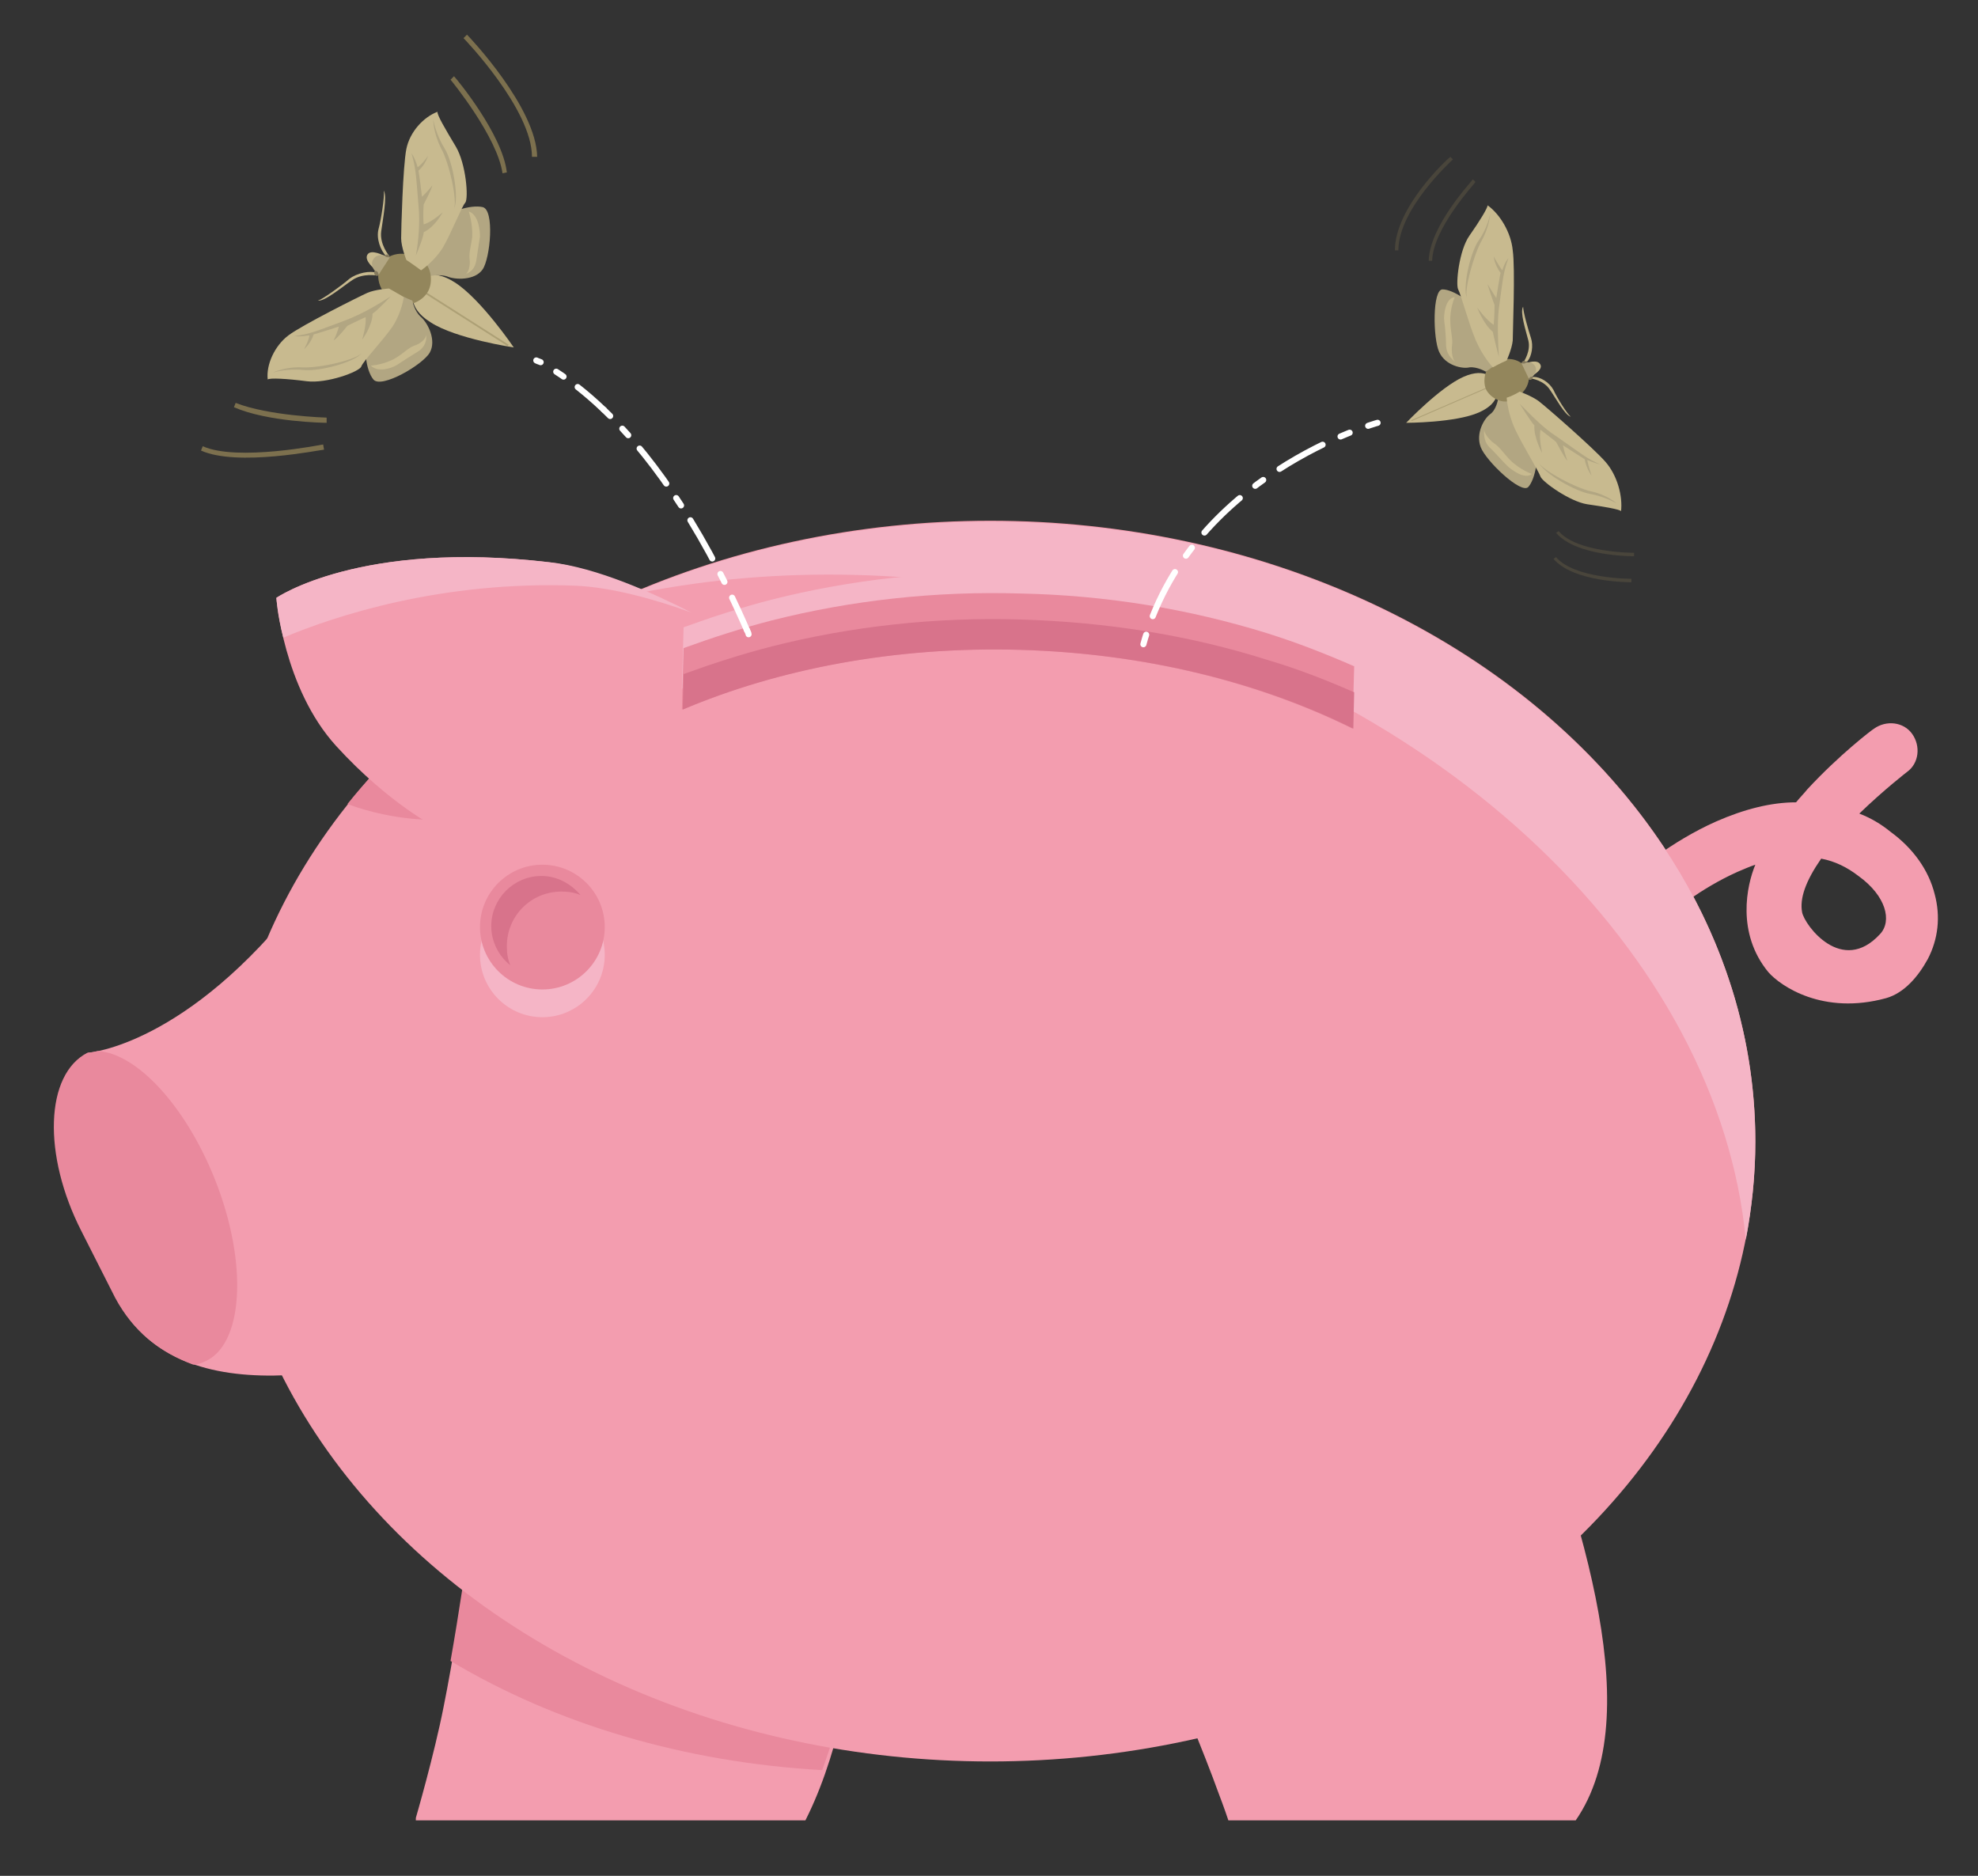 <svg id="Layer_1" xmlns="http://www.w3.org/2000/svg" xmlns:xlink="http://www.w3.org/1999/xlink" viewBox="0 0 228.3 216.5"><rect x="0" y="0" width="228.3" height="216.5" fill="#333333" stroke="none"/><style>.st0{clip-path:url(#SVGID_2_);} .st1{fill:#F39DAF;} .st2{fill:#E9899D;} .st3{fill:#F5B5C6;} .st4{fill:#D8738B;} .st5{fill:#C8BA8F;} .st6{opacity:0.5;fill:#93865C;enable-background:new ;} .st7{fill:#B2A682;} .st8{fill:#93865C;} .st9{fill:#84795D;} .st10{opacity:0.3;fill:#7C704E;enable-background:new ;} .st11{fill:#7C704E;} .st12{fill:none;stroke:#FFFFFF;stroke-width:0.703;stroke-linecap:round;stroke-linejoin:round;} .st13{fill:none;stroke:#FFFFFF;stroke-width:0.703;stroke-linecap:round;stroke-linejoin:round;stroke-dasharray:1.015,2.03,4.06,0;} .st14{fill:none;stroke:#FFFFFF;stroke-width:0.703;stroke-linecap:round;stroke-linejoin:round;stroke-dasharray:1.015,2.03,1.015,2.03,4.06,0;} .st15{fill:none;stroke:#FFFFFF;stroke-width:0.703;stroke-linecap:round;stroke-linejoin:round;stroke-miterlimit:10;stroke-dasharray:1.14,2.28,1.14,2.28,4.56,0;}</style><g id="CONTENT"><defs><path id="SVGID_1_" d="M-20.2 9.3h270.6v200.8H-20.2z"/></defs><clipPath id="SVGID_2_"><use xlink:href="#SVGID_1_" overflow="visible"/></clipPath><g class="st0"><path class="st1" d="M204.1 112.2c-3.7-4.5-2.5-10-1.5-12.4-.6.2-1.3.5-2 .8-4.5 2-7.8 4.9-7.9 4.9-1.3 1.2-3.3 1-4.4-.3-1.2-1.3-1-3.3.3-4.4.2-.1 4.1-3.6 9.5-6 3.2-1.4 6.3-2.2 9.2-2.2.4-.5.9-1 1.3-1.5 3.7-4 7.5-6.9 7.7-7 1.4-1 3.4-.8 4.4.6s.8 3.4-.6 4.4c0 0-2.6 2-5.5 4.8 1.3.5 2.5 1.2 3.6 2.1 2.6 1.9 4.4 4.4 5.1 7.2.7 2.6.4 5.2-.8 7.5-1.1 2-2.7 3.9-4.8 4.5-7.3 2-12.2-1.4-13.6-3zm6.1-13.1c-1.8 2.6-2.5 4.6-2.2 6.2.3 1.5 4.6 7.3 9 2.5 1.4-1.5.7-4.4-2.5-6.7-1.3-1-2.7-1.7-4.3-2zM71.7 222.4l-4.5-.3c-11-.7-19.6-6.1-19.2-12.3 0 0 2.1-7.2 3.2-12.8 2.2-10.9 4.3-28 4.3-28 .4-6.1 4.4-10.6 15.4-9.9l4.5.3c11 .7 23.7 8.1 23.3 14.2 0 0 .6 15.3-1.4 23.9-5 21.5-14.7 25.6-25.6 24.9z"/><path class="st2" d="M94.9 204.3c.9-2.5 1.8-5.3 2.5-8.5 2-8.6 1.4-23.9 1.4-23.9.4-6.1-12.3-13.5-23.3-14.2l-4.5-.3c-11-.7-15 3.8-15.4 9.9 0 0-1.7 13.7-3.6 24.4 12.2 7.3 27 11.7 42.9 12.6z"/><path class="st1" d="M175.9 215.4l-8.4 4.5c-9.7 5.2-19.9 5.1-22.8-.3 0 0-2-7.3-4-12.5-3.8-10.5-11-26.1-11-26.1-2.9-5.4-1.8-11.3 7.9-16.5l4-2.1c9.7-5.2 24.4-5.6 27.3-.2 0 0 7-5.4 9.8 3 7.1 20.6 11.9 42.2-2.8 50.2z"/><ellipse class="st1" cx="114.3" cy="131.7" rx="88.3" ry="71.6"/><path class="st3" d="M123.3 69.5c43.6 10 75.1 40.9 78.2 73.6.7-3.7 1.1-7.5 1.1-11.3 0-39.6-39.5-71.6-88.3-71.6-15.1 0-29.4 3.1-41.8 8.5 15.6-3.3 33-3.3 50.8.8z"/><path class="st1" d="M13.4 149.8l-3.9-7.7c-4.5-8.9-4.2-18.1.7-20.6 0 0 11.4-.8 24.7-18 6.2-8 10.5 5.1 10.5 5.1 4.9-2.5 10.3-1.4 14.8 7.4l1.9 3.6c4.5 8.9 4.6 22.1-.3 24.7 0 0 4.8 6.4-2.9 8.8-19 6.1-38.6 10.1-45.5-3.3z"/><circle class="st3" cx="62.6" cy="110.2" r="7.2"/><circle class="st2" cx="62.6" cy="107" r="7.2"/><path class="st2" d="M40.1 92.8c5.7 2.1 10.5 1.8 10.5 1.8l22.6-26.2H73c-13.3 5.7-24.7 14.2-32.9 24.4z"/><path class="st1" d="M31.9 69s.8 10.4 6.9 17.1 11.7 9.5 11.7 9.5l33.6-22.5s-12-7.1-20.7-8.2C41.6 62.3 31.9 69 31.9 69z"/><path class="st3" d="M66.5 67.6c4.2.2 9.2 1.6 13.3 3.1-4.3-2.2-10.9-5.2-16.3-5.8C41.6 62.3 31.9 69 31.9 69s.1 1.9.8 4.6c5.9-2.5 18.3-6.6 33.8-6zM78.7 79.5c11.1-4.7 24.6-7.3 38.9-6.9 14.4.4 27.6 3.7 38.5 9.1l.2-7.2c-3.2-1.4-6.5-2.7-10-3.8-9-2.8-18.6-4.4-28.5-4.6-9.9-.3-19.6.8-28.7 3.1-3.5.9-6.9 2-10.2 3.2l-.2 7.1z"/><path class="st2" d="M78.7 81.9c11.1-4.7 24.6-7.3 38.9-6.9 14.4.4 27.6 3.7 38.5 9.1l.2-7.2c-3.2-1.4-6.5-2.7-10-3.8-9-2.8-18.6-4.4-28.5-4.6-9.9-.3-19.6.8-28.7 3.1-3.5.9-6.9 2-10.2 3.2l-.2 7.1z"/><path class="st4" d="M117.8 71.5c-9.9-.3-19.6.8-28.7 3.1-3.5.9-6.9 2-10.2 3.2l-.1 4.1c11.1-4.7 24.5-7.3 38.9-6.9s27.6 3.7 38.5 9.1l.1-4.2c-3.2-1.4-6.5-2.7-9.9-3.7-9.1-2.9-18.7-4.4-28.6-4.7z"/><path class="st2" d="M22.3 157.5c.4 0 .8-.1 1.2-.3 4.6-1.8 5.2-11.3 1.3-21.1-3.4-8.5-9-14.5-13.5-14.8-.8.2-1.2.2-1.2.2-4.9 2.5-5.2 11.8-.7 20.6l3.9 7.7c2.1 3.9 5.2 6.3 9 7.7z"/><path class="st4" d="M58.5 109.2c0-3.5 2.8-6.3 6.3-6.3.8 0 1.5.1 2.2.4-1.1-1.3-2.7-2.2-4.5-2.2-3.2 0-5.8 2.6-5.8 5.8 0 1.8.9 3.5 2.2 4.5-.3-.7-.4-1.4-.4-2.2z"/></g><path class="st5" d="M176.2 41.9s1.3-.5 1.6.2c.3.6-1 1.3-1 1.3l-.6-1.5zM172.4 43.9s-.8-1.6-3.5-.4c-2.7 1.2-6.6 5.3-6.6 5.3s5.7 0 8.4-1.2 2-2.8 2-2.8l-.3-.9z"/><path class="st6" d="M162.887 48.5l9.267-4.016.04.09-9.267 4.02z"/><path class="st7" d="M172.9 46.1s-.2 1.2-.9 1.7-1.7 2.2-1.1 3.8c.6 1.6 4.7 5.5 5.5 4.6s1.3-3.5.8-5.4c-.4-1.9-2.5-4.8-2.7-5.1-.6.3-1.6.4-1.6.4z"/><path class="st8" d="M171.5 44.9c-.4-1-.1-2.6 1-3.1s2.7-.7 3.8.8l.1.2c.4 1.9-.9 2.9-2 3.4s-2.5-.4-2.9-1.3z"/><path class="st7" d="M175.6 41.9s1.2-.4 1.6.4c.4.8-.7 1.5-.7 1.5l-.9-1.9z"/><path class="st5" d="M176.8 43.7s1.4.2 2.1 1.3c.7 1 1.7 2.9 2.4 3.1-.4-.3-1.6-2.2-2-3.1-.5-.9-1.5-1.5-2.3-1.5-.1 0-.2.2-.2.2z"/><path class="st7" d="M171.5 42.9s-1-.6-1.9-.5c-.8.2-2.8-.2-3.5-1.8-.7-1.5-.8-7.2.4-7.2s3.5 1.5 4.6 3.1 1.9 5.1 1.9 5.4c-.7.4-1.5 1-1.5 1z"/><path class="st5" d="M175.9 41.7s.8-1.2.5-2.4-1-3.3-.6-3.9c0 .6.6 2.7.9 3.6.3.9.1 2.1-.4 2.7-.2.1-.4 0-.4 0zM173.9 45.9s.1 1.8 1 3.7 2.7 4.8 2.9 5.4c.2.6 3.4 2.9 5.4 3.2 2.1.3 3.8.6 3.9.8.2-1.7-.4-4.1-1.8-5.7-1.4-1.6-6.9-6.4-7.7-7s-2.2-1.1-2.2-1.1-.8.5-1.5.7z"/><path class="st7" d="M186.6 58.1s-1.1-1-3-1.4c-1.8-.4-5.5-2.4-6-3.3.7 1.3 4.2 3.3 5.9 3.6 1.7.3 3.1 1.1 3.1 1.1z"/><path class="st5" d="M172.3 42.4s-1.2-1.3-2-3.2-1.7-5.3-2-5.8c-.3-.6.1-4.5 1.3-6.2s2.1-3.2 2.1-3.5c1.4 1 2.7 3.1 2.9 5.2.3 2.1 0 9.4 0 10.4-.1 1-.7 2.3-.7 2.3s-.9.4-1.6.8z"/><path class="st7" d="M172 24.7s-.1 1.5-1 3.1-2 5.6-1.7 6.6c-.5-1.3.4-5.3 1.4-6.7s1.3-3 1.3-3z"/><path class="st9" d="M176.4 43.8s.5.2.5-.3c-.2-.1-.4.1-.5.3zM175.6 41.9s.2-.5.6-.1c-.2.2-.4.2-.6.1z"/><path class="st7" d="M175.4 46.6s1.3 2.1 1.7 2.5c-.1 1.4.9 3.2.9 3.2s-.4-1.7-.2-2.7c.8.6 1.8 1.4 1.8 1.4s.9 1.7 1.3 2.2c-.4-1.2-.5-1.8-.5-1.8s2.2 1.4 2.5 1.6c.2 1.1.8 1.9.8 1.9s-.4-1.2-.5-1.8c1 .4 1.5.5 1.5.5-1.6-.7-2-1.1-5-3.2-1.6-1-3.1-2.6-4.3-3.8zM173 41.2s-.6-2.3-.7-2.9c-1.1-.9-1.8-2.8-1.8-2.8s1 1.4 1.9 2c.1-1 .1-2.3.1-2.3s-.7-1.9-.8-2.4c.6 1 1 1.6 1 1.6s.4-2.6.5-2.9c-.7-.9-.8-1.9-.8-1.9s.6 1.1 1 1.6c.3-1 .7-1.4.7-1.4-.6 1.7-.6 2.2-1.1 5.8-.2 1.7-.1 3.9 0 5.6z"/><path class="st5" d="M176.8 54.7s-1.4-.5-2.5-1.6c-.6-.6-1.2-1.5-1.8-1.9s-1.2-1.2-1.2-1.6c-.1 1.1.3 1.8.8 2.2.5.5 1.3 1.4 1.8 1.9s2.1 1.7 2.9 1zM167.9 34.3s-.6 1.4-.5 2.9c0 .9.3 1.9.2 2.6-.1.7 0 1.7.4 2-.9-.7-1.1-1.4-1.1-2.1 0-.7-.1-1.9-.2-2.6-.1-.7.1-2.7 1.2-2.8z"/><path class="st10" d="M179.6 61.5c2.3 2.7 8.7 2.7 9 2.7v-.4c-.1 0-6.6 0-8.7-2.5l-.3.2zM179.3 64.5c2.3 2.7 8.7 2.7 9 2.7v-.4c-.1 0-6.6 0-8.7-2.5l-.3.2zM164.9 30.1h.4c.1-3.8 5-9 5-9.1l-.3-.3c-.2.3-5 5.4-5.1 9.4zM161 28.9h.4c0-4.8 6.2-10.4 6.3-10.5l-.3-.3c-.3.2-6.4 5.8-6.4 10.8z"/><g><path class="st5" d="M43.3 31.1s-1.3-1-.9-1.7 1.9.1 1.9.1l-1 1.6zM47.8 33.5s-1 1.9 1.9 3.7c2.9 1.9 9.6 2.9 9.6 2.9s-3.8-5.6-6.8-7.5c-2.9-1.9-4.2-.1-4.2-.1l-.5 1z"/><path class="st6" d="M48.47 33.51l.11-.17 10.124 6.44-.107.17z"/><path class="st7" d="M49.4 31.9s1.2-.3 2.2 0c.9.4 3.2.5 4.1-.8.9-1.3 1.4-6.9 0-7.2s-4 .5-5.3 1.8C49 27 48 30.2 48 30.6c.6.5 1.4 1.3 1.4 1.3z"/><path class="st8" d="M49.3 33.8c-.7 1.1-2.5 1.8-3.7 1.1s-2.5-2.2-1.7-4.4l.1-.2c1.6-1.6 3.5-1 4.7-.3 1.2.8 1.3 2.8.6 3.8z"/><path class="st7" d="M43.7 31.7s-1.2-.9-.6-1.8 1.9-.2 1.9-.2l-1.3 2z"/><path class="st5" d="M44.9 29.5s-1.1-1.3-.9-2.8c.2-1.5.7-4 .3-4.7.1.7-.3 3.3-.6 4.4s.2 2.5.9 3.2c.1 0 .3-.1.3-.1z"/><path class="st7" d="M47.6 34.7s.2 1.2 1 1.9 1.8 2.7 1 4.1c-.8 1.4-5.6 4.2-6.5 3.1-.9-1.1-1.2-3.8-.6-5.6.6-1.8 3.1-4.1 3.4-4.3.7.4 1.7.8 1.7.8z"/><path class="st5" d="M43.5 31.8s-1.6-.3-2.8.5-3.2 2.5-4 2.4c.6-.2 2.8-1.8 3.6-2.5.9-.7 2.4-1 3.2-.7-.1.1 0 .3 0 .3zM48.6 31.2s1.5-1 2.5-2.6c1-1.7 2.2-4.8 2.6-5.2.4-.5.1-4.5-1.1-6.5-1.2-2-2.2-3.7-2.1-4-1.6.6-3.2 2.3-3.6 4.3-.4 2-.6 9.3-.6 10.3s.6 2.5.6 2.5.9.6 1.7 1.2z"/><path class="st7" d="M50 13.8s0 1.5.9 3.3c1 1.8 1.9 6.1 1.5 7 .6-1.2-.1-5.4-1.1-7-1-1.6-1.3-3.3-1.3-3.3z"/><path class="st5" d="M46.6 34.3s-.2 1.7-1.3 3.4c-1.1 1.6-3.4 4-3.6 4.6-.2.6-4 2-6.3 1.7s-4.3-.4-4.5-.2c-.2-1.7.8-3.9 2.4-5.1 1.6-1.2 8.2-4.5 9.1-4.9.9-.4 2.5-.5 2.5-.5s.9.5 1.7 1z"/><path class="st7" d="M31.5 43s1.4-.7 3.4-.6c2.1.1 6.3-.9 6.9-1.7-.8 1.1-4.9 2.2-6.8 2-1.9-.2-3.5.3-3.5.3z"/><path class="st9" d="M45 29.7s-.1-.6-.6-.2c.1.2.3.2.6.2zM43.7 31.8s-.6.2-.5-.5c.3-.1.5.1.5.5z"/><path class="st7" d="M48 29.5s.9-2.1.9-2.7c1.3-.6 2.2-2.3 2.2-2.3s-1.2 1.1-2.2 1.4c-.1-1 0-2.3 0-2.3s.9-1.7 1-2.2c-.7.9-1.2 1.3-1.2 1.3s-.3-2.6-.4-3c.8-.7 1.1-1.7 1.1-1.7s-.7 1-1.2 1.3c-.3-1.1-.7-1.6-.7-1.6.5 1.8.5 2.3.8 6 .2 2 0 4.1-.3 5.8zM45.1 34.2s-1.6 1.7-2.1 2c0 1.4-1.2 3-1.2 3s.5-1.6.4-2.6c-.9.4-2.1 1-2.1 1S39 39 38.5 39.3c.5-1 .6-1.6.6-1.6s-2.5.8-2.9.9c-.3 1-1.1 1.7-1.1 1.7s.6-1.1.6-1.6c-1.1.2-1.7.1-1.7.1 1.9-.3 2.3-.5 5.8-1.8 2.1-.8 3.9-1.9 5.3-2.8z"/><path class="st5" d="M54.1 24.4s.5 1.5.4 3c-.1.8-.4 1.8-.3 2.5.1.7-.1 1.7-.6 1.8 1.1-.4 1.3-1.1 1.4-1.8.1-.6.3-1.9.4-2.6 0-.5-.1-2.5-1.3-2.9zM42.8 42.2s1.6-.1 2.9-.9c.7-.4 1.5-1.2 2.1-1.4.7-.2 1.4-.8 1.4-1.3.1 1.1-.5 1.7-1 2s-1.6 1-2.2 1.4c-.5.4-2.3 1.1-3.2.2z"/><path class="st11" d="M58.5 19.9c-.5-4.4-5.8-10.8-6.1-11.1l-.4.4c.1.1 5.4 6.6 6 10.8l.5-.1zM62 18.1c-.1-5.7-7.8-13.8-8.1-14.1l-.4.4c.1.1 7.9 8.2 7.9 13.7h.6zM37.7 48.8v-.6c-.1 0-6.7-.2-10.5-1.7l-.2.5c3.9 1.7 10.4 1.8 10.7 1.8zM37.4 51.9l-.1-.6c-.1 0-9.9 2-13.9.2l-.2.5c4.2 1.9 13.8-.1 14.2-.1z"/></g><g><path class="st12" d="M61.9 41.6s.2.1.5.2"/><path class="st13" d="M64.2 42.9c1.4.9 3.3 2.3 5.5 4.4"/><path class="st14" d="M69.7 47.3c4.7 4.5 10.8 12.3 16.5 25.4"/><path class="st12" d="M86.2 72.7c.1.2.2.4.2.5"/></g><path class="st15" d="M159 48.8s-21.8 6-27.1 25.8"/></g></svg>